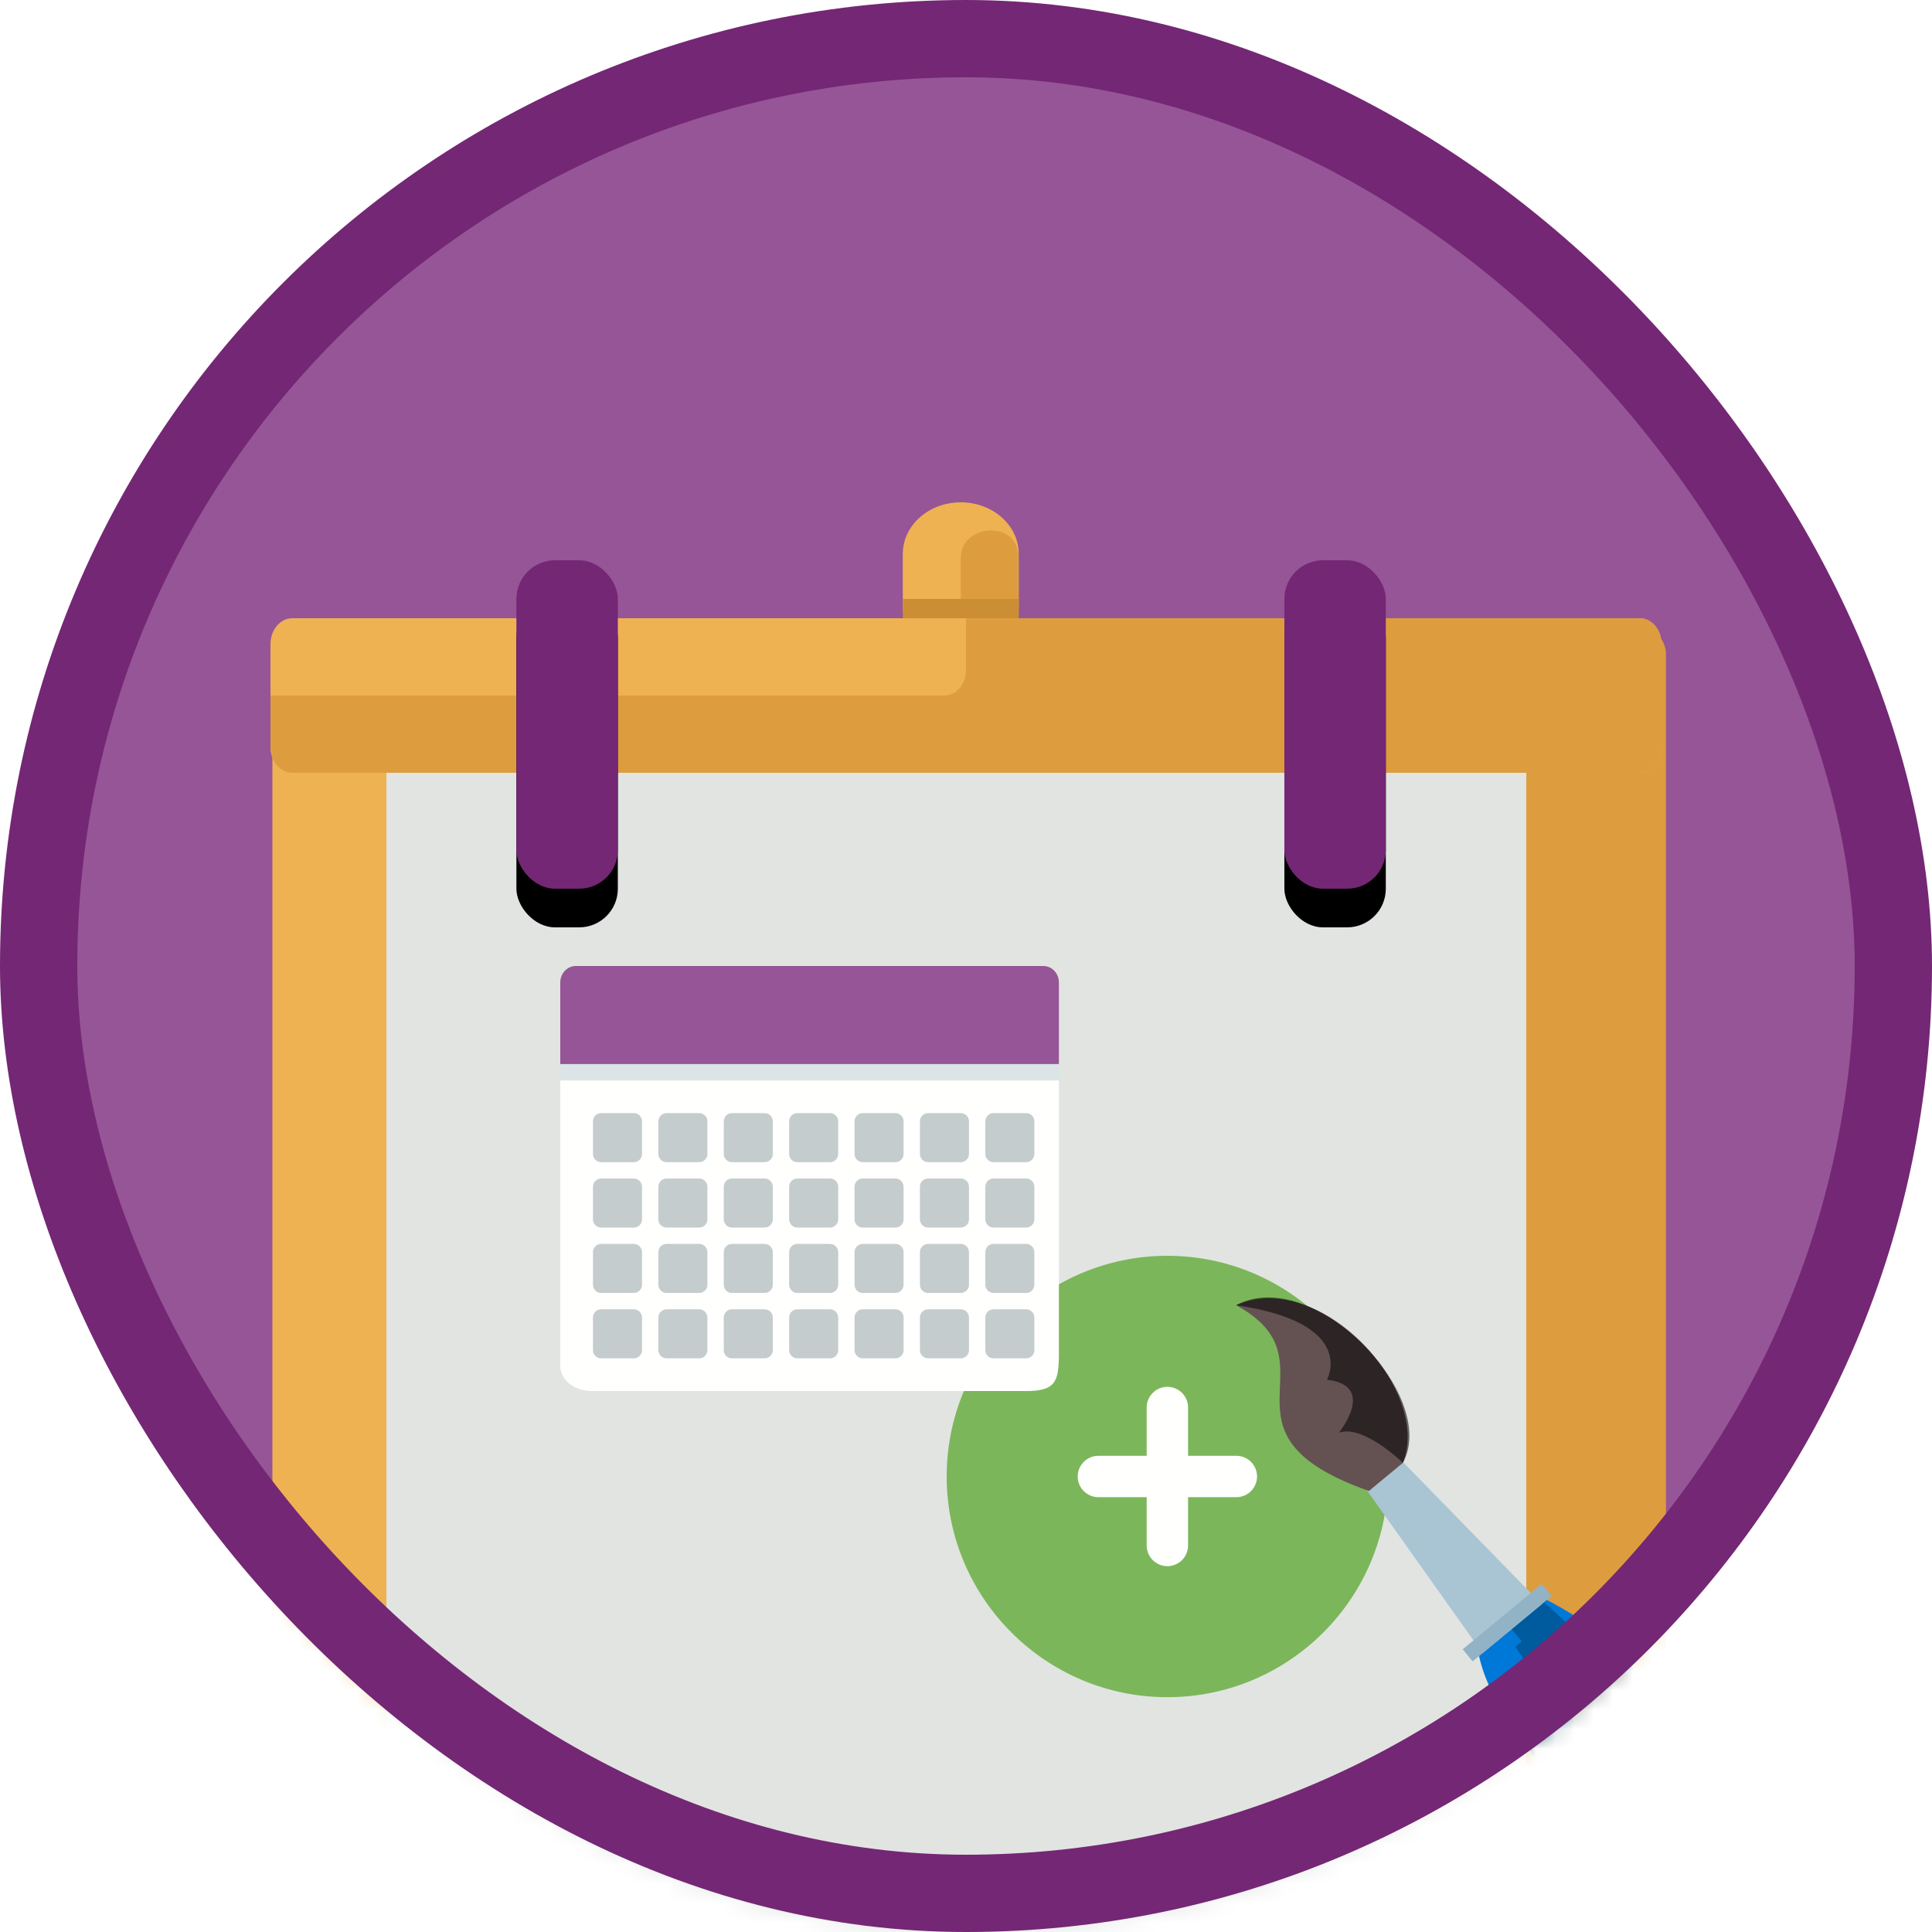 <?xml version="1.0" encoding="UTF-8"?>
<svg width="100px" height="100px" viewBox="0 0 100 100" version="1.1" xmlns="http://www.w3.org/2000/svg" xmlns:xlink="http://www.w3.org/1999/xlink">
    <!-- Generator: Sketch 53.2 (72643) - https://sketchapp.com -->
    <title>Use basic formulas to make a better canvas app in PowerApps/author-a-basic-formula-that-uses-tables-and-records-in-a-canvas-app-in-powerapps</title>
    <desc>Created with Sketch.</desc>
    <defs>
        <rect id="path-1" x="0" y="0" width="96" height="96" rx="48"></rect>
        <filter x="-5.3%" y="-3.1%" width="110.7%" height="106.9%" filterUnits="objectBoundingBox" id="filter-3">
            <feOffset dx="0" dy="2" in="SourceAlpha" result="shadowOffsetOuter1"></feOffset>
            <feColorMatrix values="0 0 0 0 0   0 0 0 0 0   0 0 0 0 0  0 0 0 0.1 0" type="matrix" in="shadowOffsetOuter1" result="shadowMatrixOuter1"></feColorMatrix>
            <feMerge>
                <feMergeNode in="shadowMatrixOuter1"></feMergeNode>
                <feMergeNode in="SourceGraphic"></feMergeNode>
            </feMerge>
        </filter>
        <path d="M66,14 L66,80.316 C66,82.342 65.115,84 64.033,84 L8.967,84 C7.885,84 7,82.342 7,80.316 L7,14 L66,14" id="path-4"></path>
        <filter x="-1.7%" y="-1.4%" width="103.4%" height="105.7%" filterUnits="objectBoundingBox" id="filter-5">
            <feOffset dx="0" dy="2" in="SourceAlpha" result="shadowOffsetOuter1"></feOffset>
            <feColorMatrix values="0 0 0 0 0   0 0 0 0 0   0 0 0 0 0  0 0 0 0.1 0" type="matrix" in="shadowOffsetOuter1"></feColorMatrix>
        </filter>
        <rect id="path-6" x="0" y="0" width="5.25" height="17" rx="2"></rect>
        <filter x="-19.0%" y="-5.9%" width="138.1%" height="123.5%" filterUnits="objectBoundingBox" id="filter-7">
            <feOffset dx="0" dy="2" in="SourceAlpha" result="shadowOffsetOuter1"></feOffset>
            <feColorMatrix values="0 0 0 0 0   0 0 0 0 0   0 0 0 0 0  0 0 0 0.1 0" type="matrix" in="shadowOffsetOuter1"></feColorMatrix>
        </filter>
        <rect id="path-8" x="39.75" y="0" width="5.25" height="17" rx="2"></rect>
        <filter x="-19.0%" y="-5.9%" width="138.1%" height="123.5%" filterUnits="objectBoundingBox" id="filter-9">
            <feOffset dx="0" dy="2" in="SourceAlpha" result="shadowOffsetOuter1"></feOffset>
            <feColorMatrix values="0 0 0 0 0   0 0 0 0 0   0 0 0 0 0  0 0 0 0.1 0" type="matrix" in="shadowOffsetOuter1"></feColorMatrix>
        </filter>
        <filter x="-33.3%" y="-6.7%" width="166.7%" height="115.0%" filterUnits="objectBoundingBox" id="filter-10">
            <feOffset dx="0" dy="2" in="SourceAlpha" result="shadowOffsetOuter1"></feOffset>
            <feColorMatrix values="0 0 0 0 0   0 0 0 0 0   0 0 0 0 0  0 0 0 0.1 0" type="matrix" in="shadowOffsetOuter1" result="shadowMatrixOuter1"></feColorMatrix>
            <feMerge>
                <feMergeNode in="shadowMatrixOuter1"></feMergeNode>
                <feMergeNode in="SourceGraphic"></feMergeNode>
            </feMerge>
        </filter>
    </defs>
    <g id="Badges" stroke="none" stroke-width="1" fill="none" fill-rule="evenodd">
        <g id="Use-basic-formulas-to-make-a-better-canvas-app-in-PowerApps" transform="translate(-50, -260)">
            <g id="Use-basic-formulas-to-make-a-better-canvas-app-in-PowerApps/author-a-basic-formula-that-uses-tables-and-records-in-a-canvas-app-in-powerapps" transform="translate(50, 260)">
                <g id="Mask" transform="translate(2, 2)">
                    <mask id="mask-2" fill="white">
                        <use xlink:href="#path-1"></use>
                    </mask>
                    <use id="BG" fill="#965596" xlink:href="#path-1"></use>
                    <g id="canvas" filter="url(#filter-3)" mask="url(#mask-2)">
                        <g transform="translate(11, 22)">
                            <g id="Group-6" stroke-width="1" fill="none" fill-rule="evenodd" transform="translate(33.729, 0)">
                                <path d="M3,8 C1.344,8 0,6.805 0,5.333 L0,2.667 C0,1.193 1.344,0 3,0 C4.656,0 6,1.193 6,2.667 L6,5.333 C6,6.805 4.656,8 3,8" id="Fill-1018" fill="#EFB252"></path>
                                <path d="M3,2.871 L3,5.818 L6,5.818 L6,3.007 C6,2.846 5.985,2.688 5.958,2.535 C5.662,0.898 3,1.211 3,2.871" id="Fill-1027" fill="#DD9D3F"></path>
                            </g>
                            <rect id="Rectangle" fill="#CB8E35" fill-rule="evenodd" x="33.729" y="5" width="6" height="2"></rect>
                            <path d="M48.6,52.667 C48.6,53.4 47.988,54 47.241,54 L-37.041,54 C-37.788,54 -38.4,53.4 -38.4,52.667 L-38.4,47.333 C-38.4,46.6 -37.788,46 -37.041,46 L47.241,46 C47.988,46 48.6,46.6 48.6,47.333 L48.6,52.667" id="Fill-1019" fill="#EFB252" fill-rule="evenodd" transform="translate(5.1, 50) rotate(90) translate(-5.1, -50) "></path>
                            <path d="M112.729,52.667 C112.729,53.4 112.117,54 111.369,54 L27.088,54 C26.34,54 25.729,53.4 25.729,52.667 L25.729,47.333 C25.729,46.6 26.34,46 27.088,46 L111.369,46 C112.117,46 112.729,46.6 112.729,47.333 L112.729,52.667" id="Fill-1019" fill="#DD9D3F" fill-rule="evenodd" transform="translate(69.229, 50) rotate(90) translate(-69.229, -50) "></path>
                            <g id="Group-5" stroke-width="1" fill="none" fill-rule="evenodd" transform="translate(0.729, 6)">
                                <path d="M72.271,6.667 C72.271,7.4 71.765,8 71.146,8 L1.396,8 C0.778,8 0.271,7.4 0.271,6.667 L0.271,1.333 C0.271,0.6 0.778,0 1.396,0 L71.146,0 C71.765,0 72.271,0.6 72.271,1.333 L72.271,6.667" id="Fill-1019" fill="#EFB252"></path>
                                <path d="M1.396,8 L71.146,8 C71.765,8 72.271,7.4 72.271,6.667 L72.271,1.333 C72.271,0.6 71.765,0 71.146,0 L36.271,0 L36.271,2.667 C36.271,3.403 35.767,4 35.146,4 L0.271,4 L0.271,6.667 C0.271,7.4 0.778,8 1.396,8" id="Fill-1026" fill="#DD9D3F"></path>
                            </g>
                            <g id="Fill-1017" fill="none">
                                <use fill="black" fill-opacity="1" filter="url(#filter-5)" xlink:href="#path-4"></use>
                                <use fill="#E1E4E1" fill-rule="evenodd" xlink:href="#path-4"></use>
                            </g>
                            <g id="Group-7" stroke-width="1" fill="none" fill-rule="evenodd" transform="translate(13.729, 3)">
                                <g id="Rectangle">
                                    <use fill="black" fill-opacity="1" filter="url(#filter-7)" xlink:href="#path-6"></use>
                                    <use fill="#742774" fill-rule="evenodd" xlink:href="#path-6"></use>
                                </g>
                                <g id="Rectangle">
                                    <use fill="black" fill-opacity="1" filter="url(#filter-9)" xlink:href="#path-8"></use>
                                    <use fill="#742774" fill-rule="evenodd" xlink:href="#path-8"></use>
                                </g>
                            </g>
                        </g>
                    </g>
                    <g id="table-+-record" mask="url(#mask-2)">
                        <g transform="translate(27, 48)">
                            <g id="+" transform="translate(20, 15)">
                                <path d="M11.423,0 C5.124,0 0,5.124 0,11.423 C0,17.721 5.124,22.846 11.423,22.846 C17.722,22.846 22.846,17.721 22.846,11.423 C22.846,5.124 17.722,0 11.423,0" id="Fill-113" fill="#7CB65A"></path>
                                <path d="M14.993,10.352 L12.494,10.352 L12.494,7.853 C12.494,7.262 12.015,6.782 11.423,6.782 C10.832,6.782 10.352,7.262 10.352,7.853 L10.352,10.352 L7.853,10.352 C7.262,10.352 6.782,10.832 6.782,11.423 C6.782,12.015 7.262,12.494 7.853,12.494 L10.352,12.494 L10.352,14.993 C10.352,15.584 10.832,16.064 11.423,16.064 C12.015,16.064 12.494,15.584 12.494,14.993 L12.494,12.494 L14.993,12.494 C15.584,12.494 16.064,12.015 16.064,11.423 C16.064,10.832 15.584,10.352 14.993,10.352" id="Fill-114" fill="#FFFFFE"></path>
                            </g>
                            <g id="table" transform="translate(-0, -0)">
                                <path d="M-1.42108547e-13,20.714 C-1.42108547e-13,21.421 0.726,22 1.613,22 C15.602,22 23.103,22 24.115,22 C25.634,22 25.808,21.517 25.808,20.068 C25.808,19.102 25.808,14.387 25.808,5.923 L-1.42108547e-13,5.923 L-1.42108547e-13,20.714 Z" id="Fill-1315" fill="#FFFFFE"></path>
                                <path d="M25.808,0.846 C25.808,0.381 25.445,0 25.001,0 L0.806,0 C0.363,0 0,0.381 0,0.846 L0,5.077 L25.808,5.077 L25.808,0.846" id="Fill-1316" fill="#965596"></path>
                                <polygon id="Fill-1317" fill="#DBE5E7" points="0 5.923 25.808 5.923 25.808 5.077 0 5.077"></polygon>
                                <path d="M4.231,9.731 C4.231,9.963 4.04,10.154 3.808,10.154 L2.115,10.154 C1.883,10.154 1.692,9.963 1.692,9.731 L1.692,8.038 C1.692,7.806 1.883,7.615 2.115,7.615 L3.808,7.615 C4.04,7.615 4.231,7.806 4.231,8.038 L4.231,9.731" id="Fill-1327" fill="#C5CCCD"></path>
                                <path d="M7.615,9.731 C7.615,9.963 7.425,10.154 7.192,10.154 L5.5,10.154 C5.267,10.154 5.077,9.963 5.077,9.731 L5.077,8.038 C5.077,7.806 5.267,7.615 5.5,7.615 L7.192,7.615 C7.425,7.615 7.615,7.806 7.615,8.038 L7.615,9.731" id="Fill-1328" fill="#C5CCCD"></path>
                                <path d="M11,9.731 C11,9.963 10.81,10.154 10.577,10.154 L8.885,10.154 C8.652,10.154 8.462,9.963 8.462,9.731 L8.462,8.038 C8.462,7.806 8.652,7.615 8.885,7.615 L10.577,7.615 C10.81,7.615 11,7.806 11,8.038 L11,9.731" id="Fill-1329" fill="#C5CCCD"></path>
                                <path d="M14.385,9.731 C14.385,9.963 14.194,10.154 13.962,10.154 L12.269,10.154 C12.037,10.154 11.846,9.963 11.846,9.731 L11.846,8.038 C11.846,7.806 12.037,7.615 12.269,7.615 L13.962,7.615 C14.194,7.615 14.385,7.806 14.385,8.038 L14.385,9.731" id="Fill-1330" fill="#C5CCCD"></path>
                                <path d="M17.769,9.731 C17.769,9.963 17.579,10.154 17.346,10.154 L15.654,10.154 C15.421,10.154 15.231,9.963 15.231,9.731 L15.231,8.038 C15.231,7.806 15.421,7.615 15.654,7.615 L17.346,7.615 C17.579,7.615 17.769,7.806 17.769,8.038 L17.769,9.731" id="Fill-1331" fill="#C5CCCD"></path>
                                <path d="M21.154,9.731 C21.154,9.963 20.963,10.154 20.731,10.154 L19.038,10.154 C18.806,10.154 18.615,9.963 18.615,9.731 L18.615,8.038 C18.615,7.806 18.806,7.615 19.038,7.615 L20.731,7.615 C20.963,7.615 21.154,7.806 21.154,8.038 L21.154,9.731" id="Fill-1332" fill="#C5CCCD"></path>
                                <path d="M24.538,9.731 C24.538,9.963 24.348,10.154 24.115,10.154 L22.423,10.154 C22.19,10.154 22,9.963 22,9.731 L22,8.038 C22,7.806 22.19,7.615 22.423,7.615 L24.115,7.615 C24.348,7.615 24.538,7.806 24.538,8.038 L24.538,9.731" id="Fill-1333" fill="#C5CCCD"></path>
                                <path d="M4.231,13.115 C4.231,13.348 4.04,13.538 3.808,13.538 L2.115,13.538 C1.883,13.538 1.692,13.348 1.692,13.115 L1.692,11.423 C1.692,11.19 1.883,11 2.115,11 L3.808,11 C4.04,11 4.231,11.19 4.231,11.423 L4.231,13.115" id="Fill-1334" fill="#C5CCCD"></path>
                                <path d="M7.615,13.115 C7.615,13.348 7.425,13.538 7.192,13.538 L5.5,13.538 C5.267,13.538 5.077,13.348 5.077,13.115 L5.077,11.423 C5.077,11.19 5.267,11 5.5,11 L7.192,11 C7.425,11 7.615,11.19 7.615,11.423 L7.615,13.115" id="Fill-1335" fill="#C5CCCD"></path>
                                <path d="M11,13.115 C11,13.348 10.81,13.538 10.577,13.538 L8.885,13.538 C8.652,13.538 8.462,13.348 8.462,13.115 L8.462,11.423 C8.462,11.19 8.652,11 8.885,11 L10.577,11 C10.81,11 11,11.19 11,11.423 L11,13.115" id="Fill-1336" fill="#C5CCCD"></path>
                                <path d="M14.385,13.115 C14.385,13.348 14.194,13.538 13.962,13.538 L12.269,13.538 C12.037,13.538 11.846,13.348 11.846,13.115 L11.846,11.423 C11.846,11.19 12.037,11 12.269,11 L13.962,11 C14.194,11 14.385,11.19 14.385,11.423 L14.385,13.115" id="Fill-1337" fill="#C5CCCD"></path>
                                <path d="M17.769,13.115 C17.769,13.348 17.579,13.538 17.346,13.538 L15.654,13.538 C15.421,13.538 15.231,13.348 15.231,13.115 L15.231,11.423 C15.231,11.19 15.421,11 15.654,11 L17.346,11 C17.579,11 17.769,11.19 17.769,11.423 L17.769,13.115" id="Fill-1338" fill="#C5CCCD"></path>
                                <path d="M21.154,13.115 C21.154,13.348 20.963,13.538 20.731,13.538 L19.038,13.538 C18.806,13.538 18.615,13.348 18.615,13.115 L18.615,11.423 C18.615,11.19 18.806,11 19.038,11 L20.731,11 C20.963,11 21.154,11.19 21.154,11.423 L21.154,13.115" id="Fill-1339" fill="#C5CCCD"></path>
                                <path d="M24.538,13.115 C24.538,13.348 24.348,13.538 24.115,13.538 L22.423,13.538 C22.19,13.538 22,13.348 22,13.115 L22,11.423 C22,11.19 22.19,11 22.423,11 L24.115,11 C24.348,11 24.538,11.19 24.538,11.423 L24.538,13.115" id="Fill-1340" fill="#C5CCCD"></path>
                                <path d="M4.231,16.5 C4.231,16.733 4.04,16.923 3.808,16.923 L2.115,16.923 C1.883,16.923 1.692,16.733 1.692,16.5 L1.692,14.808 C1.692,14.575 1.883,14.385 2.115,14.385 L3.808,14.385 C4.04,14.385 4.231,14.575 4.231,14.808 L4.231,16.5" id="Fill-1341" fill="#C5CCCD"></path>
                                <path d="M7.615,16.5 C7.615,16.733 7.425,16.923 7.192,16.923 L5.5,16.923 C5.267,16.923 5.077,16.733 5.077,16.5 L5.077,14.808 C5.077,14.575 5.267,14.385 5.5,14.385 L7.192,14.385 C7.425,14.385 7.615,14.575 7.615,14.808 L7.615,16.5" id="Fill-1342" fill="#C5CCCD"></path>
                                <path d="M11,16.5 C11,16.733 10.81,16.923 10.577,16.923 L8.885,16.923 C8.652,16.923 8.462,16.733 8.462,16.5 L8.462,14.808 C8.462,14.575 8.652,14.385 8.885,14.385 L10.577,14.385 C10.81,14.385 11,14.575 11,14.808 L11,16.5" id="Fill-1343" fill="#C5CCCD"></path>
                                <path d="M14.385,16.5 C14.385,16.733 14.194,16.923 13.962,16.923 L12.269,16.923 C12.037,16.923 11.846,16.733 11.846,16.5 L11.846,14.808 C11.846,14.575 12.037,14.385 12.269,14.385 L13.962,14.385 C14.194,14.385 14.385,14.575 14.385,14.808 L14.385,16.5" id="Fill-1344" fill="#C5CCCD"></path>
                                <path d="M17.769,16.5 C17.769,16.733 17.579,16.923 17.346,16.923 L15.654,16.923 C15.421,16.923 15.231,16.733 15.231,16.5 L15.231,14.808 C15.231,14.575 15.421,14.385 15.654,14.385 L17.346,14.385 C17.579,14.385 17.769,14.575 17.769,14.808 L17.769,16.5" id="Fill-1345" fill="#C5CCCD"></path>
                                <path d="M21.154,16.5 C21.154,16.733 20.963,16.923 20.731,16.923 L19.038,16.923 C18.806,16.923 18.615,16.733 18.615,16.5 L18.615,14.808 C18.615,14.575 18.806,14.385 19.038,14.385 L20.731,14.385 C20.963,14.385 21.154,14.575 21.154,14.808 L21.154,16.5" id="Fill-1346" fill="#C5CCCD"></path>
                                <path d="M24.538,16.5 C24.538,16.733 24.348,16.923 24.115,16.923 L22.423,16.923 C22.19,16.923 22,16.733 22,16.5 L22,14.808 C22,14.575 22.19,14.385 22.423,14.385 L24.115,14.385 C24.348,14.385 24.538,14.575 24.538,14.808 L24.538,16.5" id="Fill-1347" fill="#C5CCCD"></path>
                                <path d="M4.231,19.885 C4.231,20.117 4.04,20.308 3.808,20.308 L2.115,20.308 C1.883,20.308 1.692,20.117 1.692,19.885 L1.692,18.192 C1.692,17.96 1.883,17.769 2.115,17.769 L3.808,17.769 C4.04,17.769 4.231,17.96 4.231,18.192 L4.231,19.885" id="Fill-1348" fill="#C5CCCD"></path>
                                <path d="M7.615,19.885 C7.615,20.117 7.425,20.308 7.192,20.308 L5.5,20.308 C5.267,20.308 5.077,20.117 5.077,19.885 L5.077,18.192 C5.077,17.96 5.267,17.769 5.5,17.769 L7.192,17.769 C7.425,17.769 7.615,17.96 7.615,18.192 L7.615,19.885" id="Fill-1349" fill="#C5CCCD"></path>
                                <path d="M11,19.885 C11,20.117 10.81,20.308 10.577,20.308 L8.885,20.308 C8.652,20.308 8.462,20.117 8.462,19.885 L8.462,18.192 C8.462,17.96 8.652,17.769 8.885,17.769 L10.577,17.769 C10.81,17.769 11,17.96 11,18.192 L11,19.885" id="Fill-1350" fill="#C5CCCD"></path>
                                <path d="M14.385,19.885 C14.385,20.117 14.194,20.308 13.962,20.308 L12.269,20.308 C12.037,20.308 11.846,20.117 11.846,19.885 L11.846,18.192 C11.846,17.96 12.037,17.769 12.269,17.769 L13.962,17.769 C14.194,17.769 14.385,17.96 14.385,18.192 L14.385,19.885" id="Fill-1351" fill="#C5CCCD"></path>
                                <path d="M17.769,19.885 C17.769,20.117 17.579,20.308 17.346,20.308 L15.654,20.308 C15.421,20.308 15.231,20.117 15.231,19.885 L15.231,18.192 C15.231,17.96 15.421,17.769 15.654,17.769 L17.346,17.769 C17.579,17.769 17.769,17.96 17.769,18.192 L17.769,19.885" id="Fill-1352" fill="#C5CCCD"></path>
                                <path d="M21.154,19.885 C21.154,20.117 20.963,20.308 20.731,20.308 L19.038,20.308 C18.806,20.308 18.615,20.117 18.615,19.885 L18.615,18.192 C18.615,17.96 18.806,17.769 19.038,17.769 L20.731,17.769 C20.963,17.769 21.154,17.96 21.154,18.192 L21.154,19.885" id="Fill-1353" fill="#C5CCCD"></path>
                                <path d="M24.538,19.885 C24.538,20.117 24.348,20.308 24.115,20.308 L22.423,20.308 C22.19,20.308 22,20.117 22,19.885 L22,18.192 C22,17.96 22.19,17.769 22.423,17.769 L24.115,17.769 C24.348,17.769 24.538,17.96 24.538,18.192 L24.538,19.885" id="Fill-1354" fill="#C5CCCD"></path>
                            </g>
                        </g>
                    </g>
                    <g id="paint-brush" filter="url(#filter-10)" mask="url(#mask-2)">
                        <g transform="translate(80.88, 85.838) rotate(-40) translate(-80.88, -85.838) translate(74.88, 55.838)">
                            <path d="M3.866,22.658 C3.866,22.658 8.295,22.658 8.295,22.658 C9.574,25.722 9.574,26.724 9.574,36.356 C9.574,42.266 9.26,49.315 8.633,57.504 L8.633,57.504 C8.54,58.719 7.527,59.658 6.308,59.658 L6.308,59.658 C5.09,59.658 4.077,58.723 3.978,57.51 C1.864,30.067 2.391,25.402 3.866,22.658 Z" id="Rectangle" fill="#0078D7" fill-rule="evenodd"></path>
                            <path d="M5.552,23.622 C8.072,23.622 7.836,23.622 7.836,23.622 C9.223,26.686 9.223,27.688 9.223,37.32 C9.223,43.155 8.891,50.101 8.228,58.157 L8.228,58.157 C8.113,59.55 6.95,60.622 5.552,60.622 L5.552,60.622 C5.07,31.763 5.164,27.197 5.552,23.622 Z" id="Rectangle" fill="#005A9E" fill-rule="evenodd"></path>
                            <path d="M7.518,28.414 C8.658,25.526 9.212,23.622 9.212,23.622 L7.241,22.688 L4.501,28.428 L7.518,28.415 L7.518,28.414 Z" id="Shape" fill="#005A9E" fill-rule="nonzero" transform="translate(6.857, 25.558) rotate(-25) translate(-6.857, -25.558) "></path>
                            <polygon id="Shape" fill="#A9C5D3" fill-rule="nonzero" transform="translate(5.775, 17.788) rotate(-25) translate(-5.775, -17.788) " points="5.684 23.284 2.091 21.579 7.372 12.292 9.46 13.283"></polygon>
                            <polygon id="Shape" fill="#92B3C5" fill-rule="nonzero" transform="translate(6.031, 22.389) rotate(-25) translate(-6.031, -22.389) " points="8.256 23.892 3.458 21.616 3.808 20.885 8.604 23.161"></polygon>
                            <path d="M8.43,1.177 C8.044,7.301 1.74,2.448 2.62,11.471 L4.683,12.45 C6.467,12.356 8.104,10.764 9.066,8.745 C10.288,6.187 10.429,2.94 8.43,1.177 Z" id="Shape" fill="#645252" fill-rule="nonzero" transform="translate(6.249, 6.814) rotate(-25) translate(-6.249, -6.814) "></path>
                            <path d="M4.584,11.997 C4.584,11.997 5.533,9.294 4.6,8.335 C4.6,8.335 7.651,9.108 6.821,6.615 C6.821,6.615 10.17,6.867 8.331,0.724 C11.944,3.457 8.517,12.257 4.584,11.997 Z" id="Shape" fill="#000000" fill-rule="nonzero" opacity="0.55" transform="translate(7.221, 6.363) rotate(-25) translate(-7.221, -6.363) "></path>
                        </g>
                    </g>
                </g>
                <g id="PowerApps-Border" stroke="#742774" stroke-width="4">
                    <rect id="Azure-Border" x="2" y="2" width="96" height="96" rx="48"></rect>
                </g>
            </g>
        </g>
    </g>
</svg>